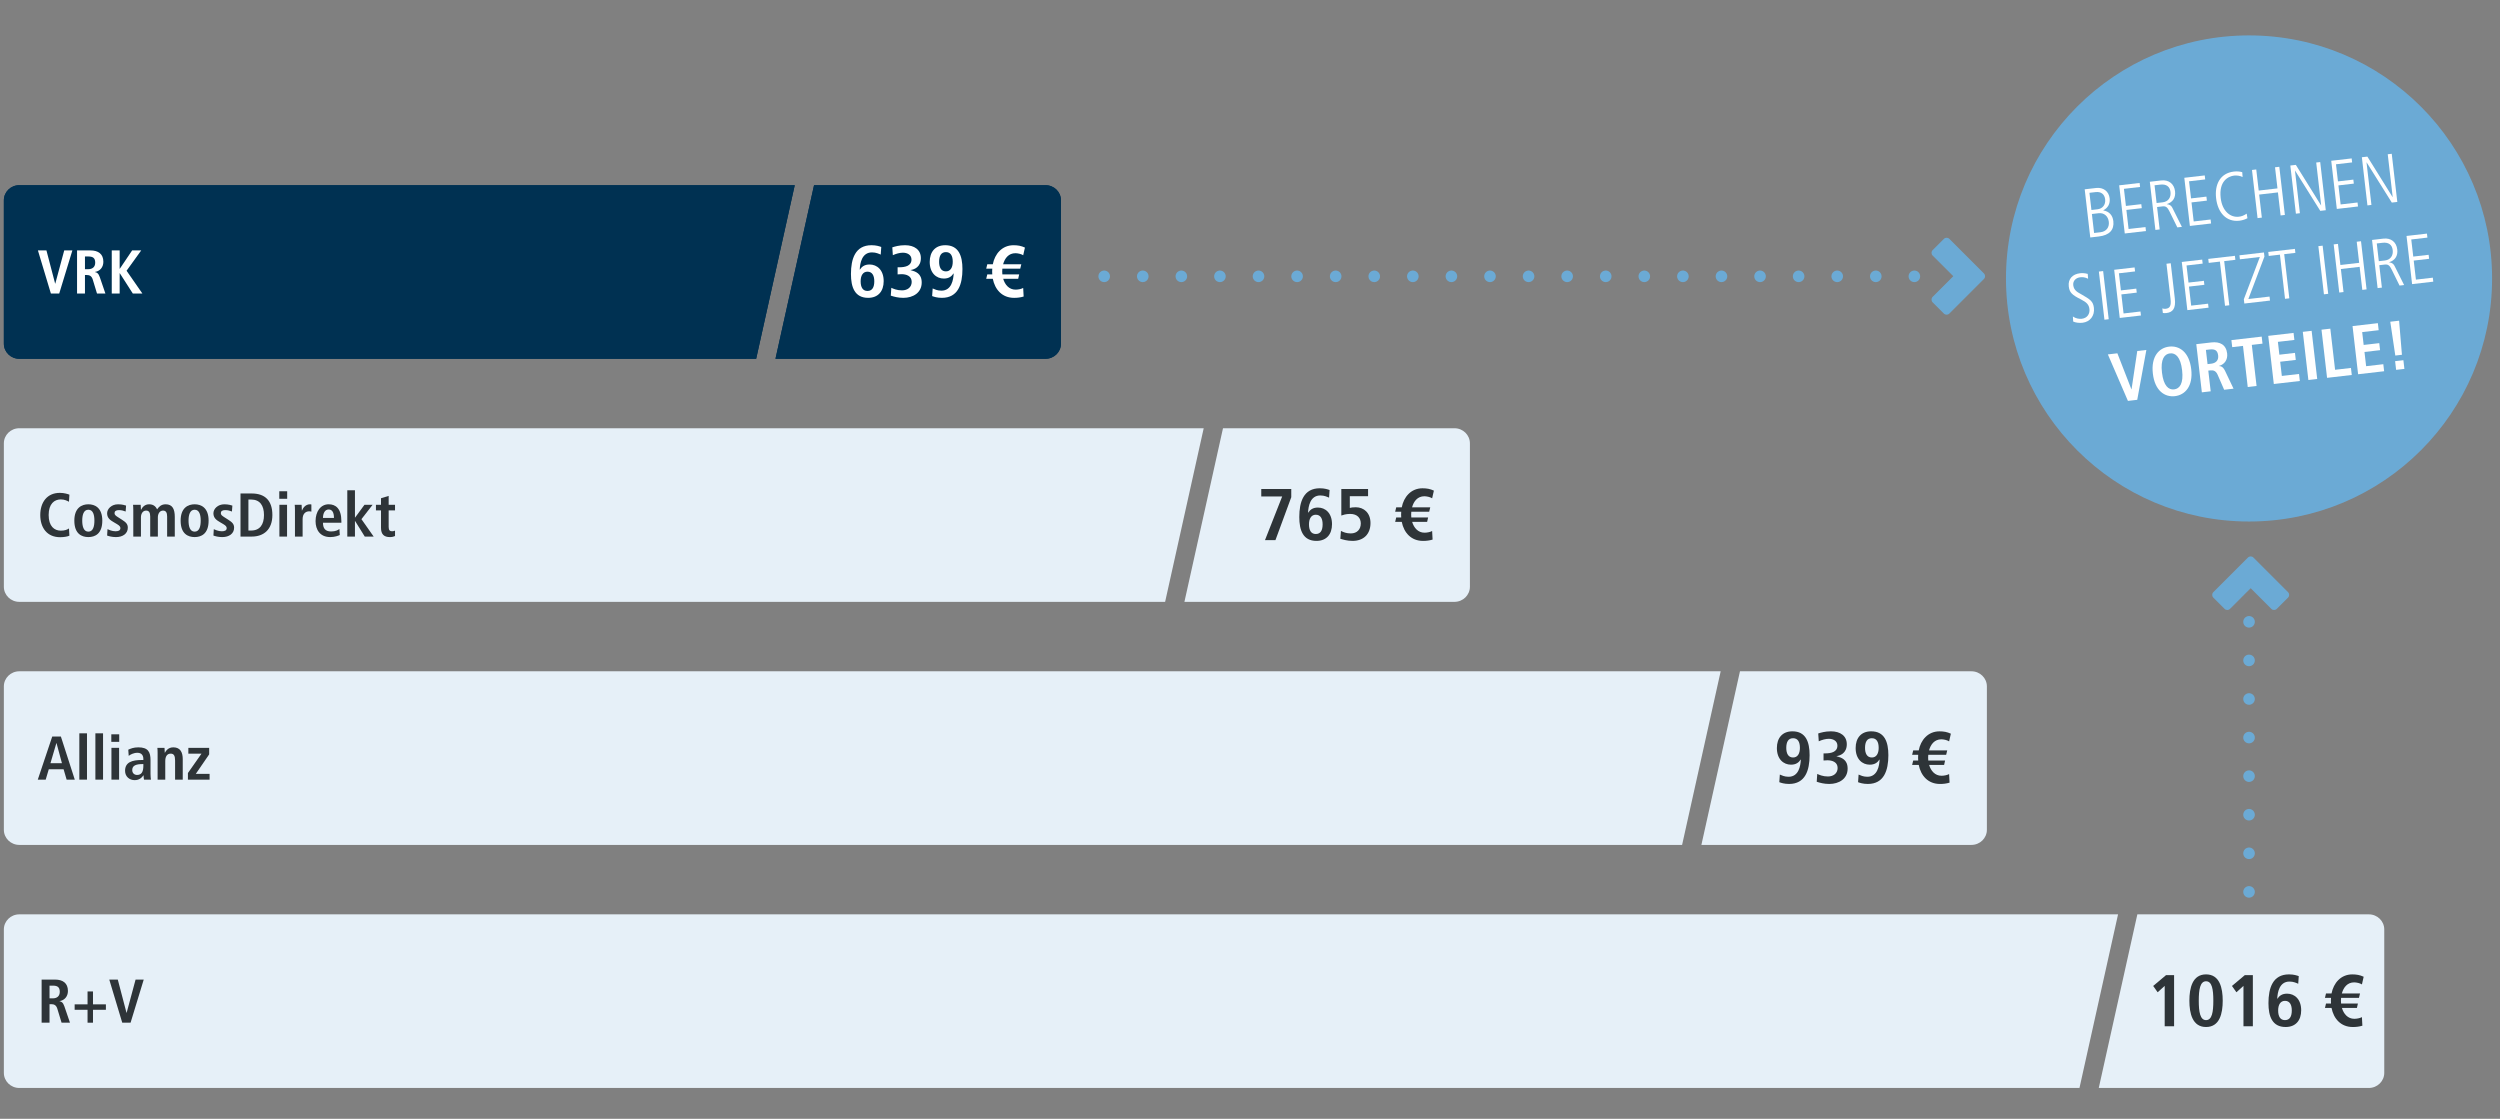 <?xml version="1.0" encoding="UTF-8"?>
<svg xmlns="http://www.w3.org/2000/svg" version="1.1" viewBox="0 0 648 290">
  <rect x="0" y="0" width="648" height="290" fill="#808080" stroke="none"/>
  <!-- Generator: Adobe Illustrator 29.8.1, SVG Export Plug-In . SVG Version: 2.1.1 Build 2)  -->
  <defs>
    <style>
      .st0 {
        fill: #fff;
      }

      .st1 {
        fill: #6baad5;
      }

      .st2 {
        fill: #2e3438;
      }

      .st3 {
        fill: #e6f0f8;
      }

      .st4 {
        fill: none;
        stroke: #6baad5;
        stroke-dasharray: 0 10;
        stroke-linecap: round;
        stroke-linejoin: round;
        stroke-width: 3px;
      }

      .st5 {
        fill: #003152;
      }
    </style>
  </defs>
  <g id="Störer">
    <g>
      <g>
        <path class="st1" d="M582.95,135.177c34.794,0,63-28.206,63-63s-28.206-63-63-63-63,28.207-63,63,28.207,63,63,63"/>
        <g>
          <path class="st0" d="M541.798,61.552l-1.445-12.483,2.987-.345c1.807-.21,3.271.853,3.481,2.678.159,1.378-.404,2.457-1.634,3.106l.004.036c1.499.262,2.407,1.227,2.587,2.782.259,2.235-.99,3.648-3.763,3.97l-2.218.256ZM543.671,54.249c1.288-.149,2.15-1.155,1.984-2.586-.157-1.359-1.105-2.029-2.464-1.872l-1.609.186.516,4.453,1.573-.182ZM544.432,60.197c1.52-.176,2.337-1.268,2.172-2.698-.177-1.522-1.274-2.392-2.634-2.234l-1.753.203.569,4.92,1.645-.19Z"/>
          <path class="st0" d="M550.738,60.518l-1.445-12.483,5.294-.612.12,1.037-4.186.484.514,4.435,3.988-.462.12,1.038-3.988.462.571,4.938,4.383-.508.12,1.036-5.491.636Z"/>
          <path class="st0" d="M564.364,58.94l-2.015-4.098c-.544-1.099-.93-1.451-1.824-1.348l-1.413.163.673,5.812-1.108.128-1.445-12.483,2.951-.341c1.932-.224,3.363.86,3.589,2.81.192,1.664-.562,2.82-2.102,3.307l.005.036c.731.06,1.156.445,1.394.927l2.477,4.951-1.181.136ZM560.566,52.438c1.484-.171,2.188-1.304,2.028-2.681-.166-1.431-1.111-2.082-2.632-1.906l-1.502.174.531,4.596,1.574-.183Z"/>
          <path class="st0" d="M567.617,58.565l-1.445-12.483,5.294-.612.12,1.037-4.185.484.513,4.435,3.988-.462.12,1.038-3.988.462.571,4.938,4.383-.508.12,1.036-5.491.636Z"/>
          <path class="st0" d="M582.535,56.566c-.562.301-1.312.552-2.082.641-3.362.389-5.601-2.035-6.039-5.826-.402-3.471.971-6.492,4.619-6.915.841-.097,1.612-.006,2.158.167l.091,1.258c-.542-.299-1.449-.466-2.183-.381-1.52.176-4.006,1.405-3.497,5.805.396,3.417,2.494,5.114,4.713,4.857.661-.077,1.203-.249,2.027-.798l.192,1.192Z"/>
          <path class="st0" d="M591.131,55.844l-.691-5.974-4.864.562.691,5.974-1.109.129-1.444-12.483,1.108-.129.634,5.472,4.864-.562-.633-5.472,1.109-.129,1.444,12.483-1.109.129Z"/>
          <path class="st0" d="M601.413,54.653l-6.516-10.411-.036.005,1.275,11.018-1.038.12-1.444-12.483,1.431-.166,6.523,10.482.036-.004-1.283-11.089,1.037-.12,1.445,12.483-1.431.165Z"/>
          <path class="st0" d="M605.702,54.157l-1.445-12.483,5.295-.612.12,1.037-4.186.484.513,4.435,3.989-.462.12,1.038-3.989.462.571,4.938,4.383-.508.12,1.036-5.491.636Z"/>
          <path class="st0" d="M619.954,52.508l-6.516-10.411-.035.004,1.275,11.018-1.038.12-1.444-12.483,1.431-.165,6.523,10.482.036-.004-1.283-11.089,1.037-.12,1.445,12.483-1.432.165Z"/>
          <path class="st0" d="M537.292,82.041c.71.498,1.582.67,2.297.587,1.503-.174,2.126-1.369,1.993-2.515-.13-1.127-.71-1.749-2.135-2.472-2.443-1.222-3.04-1.841-3.223-3.415-.226-1.949,1.01-3.18,2.924-3.401.572-.066,1.228-.034,1.994.167l.092,1.259c-.845-.41-1.412-.453-2.057-.379-1.055.122-1.926.894-1.791,2.057.165,1.432,1.287,1.882,2.006,2.305,2.446,1.403,3.153,1.865,3.352,3.583.233,2.021-.996,3.612-2.945,3.838-.858.1-1.834-.023-2.43-.316l-.077-1.297Z"/>
          <path class="st0" d="M545.47,82.872l-1.444-12.484,1.108-.129,1.444,12.484-1.108.129Z"/>
          <path class="st0" d="M549.438,82.412l-1.444-12.484,5.294-.612.12,1.037-4.186.484.514,4.436,3.988-.462.12,1.038-3.988.462.571,4.936,4.382-.507.12,1.037-5.491.635Z"/>
          <path class="st0" d="M560.477,79.939c.412.115.524.14.864.1,1.037-.119,1.48-.679,1.263-2.557l-1.056-9.122,1.108-.128,1.058,9.14c.299,2.575-.511,3.575-2.21,3.772-.34.039-.596.015-.891-.023l-.137-1.181Z"/>
          <path class="st0" d="M566.962,80.385l-1.445-12.484,5.294-.612.12,1.037-4.185.483.513,4.436,3.988-.461.12,1.038-3.988.461.571,4.936,4.383-.507.12,1.037-5.491.636Z"/>
          <path class="st0" d="M576.725,79.255l-1.325-11.447-2.897.335-.12-1.037,6.904-.799.12,1.037-2.897.336,1.324,11.447-1.108.128Z"/>
          <path class="st0" d="M581.731,78.676l-.129-1.109,4.151-10.957-5.169.599-.12-1.037,6.35-.735.125,1.073-4.166,10.995,5.491-.636.12,1.037-6.653.77Z"/>
          <path class="st0" d="M592.28,77.455l-1.324-11.447-2.897.335-.12-1.037,6.903-.799.12,1.037-2.897.335,1.324,11.447-1.109.129Z"/>
          <path class="st0" d="M602.364,76.288l-1.445-12.484,1.109-.129,1.444,12.484-1.108.129Z"/>
          <path class="st0" d="M612.308,75.138l-.691-5.974-4.865.562.691,5.974-1.108.129-1.445-12.484,1.108-.129.634,5.473,4.865-.562-.634-5.473,1.109-.129,1.444,12.484-1.108.129Z"/>
          <path class="st0" d="M621.963,74.02l-2.015-4.1c-.545-1.098-.93-1.45-1.824-1.347l-1.413.163.673,5.812-1.108.128-1.445-12.484,2.951-.341c1.932-.224,3.362.861,3.588,2.81.192,1.664-.561,2.821-2.101,3.308l.004.035c.732.06,1.157.446,1.395.927l2.477,4.952-1.181.137ZM618.165,67.518c1.484-.172,2.188-1.305,2.027-2.683-.165-1.431-1.11-2.082-2.631-1.906l-1.502.174.531,4.597,1.574-.182Z"/>
          <path class="st0" d="M625.215,73.644l-1.444-12.484,5.294-.612.12,1.037-4.186.484.514,4.436,3.988-.462.12,1.038-3.988.462.571,4.936,4.382-.508.12,1.037-5.491.636Z"/>
          <path class="st0" d="M546.355,91.862l2.469-.286,3.635,9.331.036-.004,1.48-9.923,2.361-.273-2.365,12.925-2.414.28-5.201-12.05Z"/>
          <path class="st0" d="M562.25,89.842c2.593-.301,5.195,1.355,5.715,5.846.519,4.489-1.636,6.695-4.229,6.996-2.593.3-5.195-1.356-5.715-5.846-.519-4.49,1.636-6.696,4.229-6.996ZM563.533,100.931c1.448-.168,2.468-1.537,2.07-4.971-.398-3.435-1.703-4.533-3.151-4.365-1.448.167-2.468,1.535-2.07,4.97.397,3.434,1.702,4.533,3.151,4.366Z"/>
          <path class="st0" d="M569.278,89.209l3.898-.451c2.219-.256,3.837.572,4.102,2.861.189,1.628-.705,2.836-2.075,3.213l.006.054c.474.018,1.018.172,1.546,1.289l2.178,4.569-2.433.281-1.704-3.917c-.418-.948-1.046-1.202-1.886-1.105l-.519.06.621,5.365-2.29.265-1.444-12.484ZM573.127,94.274c1.216-.141,1.966-.862,1.819-2.133-.166-1.431-.958-1.702-2.246-1.553l-.93.107.427,3.686.93-.107Z"/>
          <path class="st0" d="M581.381,89.657l-2.791.323-.211-1.824,7.852-.908.212,1.824-2.772.32,1.233,10.66-2.289.265-1.233-10.66Z"/>
          <path class="st0" d="M587.927,87.052l6.564-.76.212,1.824-4.275.494.385,3.327,4.043-.468.211,1.824-4.043.468.427,3.685,4.454-.515.211,1.824-6.743.78-1.445-12.484Z"/>
          <path class="st0" d="M596.886,86.015l2.289-.265,1.445,12.484-2.29.265-1.444-12.484Z"/>
          <path class="st0" d="M601.731,85.454l2.289-.265,1.234,10.66,4.114-.477.211,1.824-6.403.741-1.445-12.484Z"/>
          <path class="st0" d="M609.777,84.522l6.564-.759.212,1.824-4.275.494.385,3.327,4.042-.468.211,1.824-4.042.468.427,3.685,4.454-.516.211,1.824-6.743.78-1.444-12.484Z"/>
          <path class="st0" d="M619.558,83.391l2.29-.265.732,8.833-1.718.199-1.305-8.768ZM620.813,93.614l2.147-.248.261,2.253-2.147.248-.261-2.253Z"/>
        </g>
      </g>
      <line class="st4" x1="582.95" y1="161.177" x2="582.95" y2="233"/>
      <line class="st4" x1="496.205" y1="71.624" x2="278.5" y2="71.624"/>
      <path class="st1" d="M514.243,70.888l-2.914-2.914-6.06-6.06c-.391-.391-1.024-.391-1.414,0l-2.914,2.914c-.391.391-.391,1.024,0,1.414l5.353,5.353-5.353,5.353c-.391.391-.391,1.024,0,1.414l2.914,2.914c.391.391,1.024.391,1.414,0l6.06-6.06h0s2.914-2.914,2.914-2.914c.391-.391.391-1.024,0-1.414Z"/>
      <path class="st1" d="M582.668,144.515l-2.914,2.914-6.06,6.06c-.391.391-.391,1.024,0,1.414l2.914,2.914c.391.391,1.024.391,1.414,0l5.353-5.353,5.353,5.353c.391.391,1.024.391,1.414,0l2.914-2.914c.391-.391.391-1.024,0-1.414l-6.06-6.06h0s-2.914-2.914-2.914-2.914c-.391-.391-1.024-.391-1.414,0Z"/>
    </g>
  </g>
  <g id="Vergleich">
    <g>
      <g>
        <path class="st5" d="M196,93H5c-2.209,0-4-1.752-4-3.913v-37.174c0-2.161,1.791-3.913,4-3.913h201l-10,45Z"/>
        <path class="st5" d="M271,48h-60l-10,45h70c2.209,0,4-1.752,4-3.913v-37.174c0-2.161-1.791-3.913-4-3.913Z"/>
        <g>
          <path class="st0" d="M220.821,74.598c.53.247,1.454.665,2.769.665,1.434,0,2.514-.817,2.514-2.204,0-1.539-1.413-1.995-2.65-1.995-.373,0-.727.019-1.002.058v-1.843h.412c1.572,0,3.182-.361,3.182-2.014,0-1.216-1.08-1.767-2.219-1.767-.824,0-1.768.266-2.611.645l-.139-2.032c.688-.209,1.748-.552,3.3-.552,2.415,0,4.104,1.179,4.104,3.344,0,2.356-1.768,2.964-2.651,3.078v.037c1.257.343,2.867.836,2.867,3.211,0,2.66-2.259,3.971-4.753,3.971-1.355,0-2.394-.285-3.26-.57l.138-2.032Z"/>
          <path class="st0" d="M238.394,63.75v1.861h-4.732v3.04c.333-.095.824-.171,1.551-.171,2.102,0,3.81,1.481,3.81,4.084,0,2.926-1.826,4.636-4.653,4.636-1.414,0-2.514-.361-3.162-.551l.156-2.033c.688.342,1.414.646,2.554.646,1.649,0,2.592-1.083,2.592-2.584,0-1.33-.845-2.47-2.769-2.47-1.119,0-1.865.285-2.278.418v-6.877h6.933Z"/>
          <path class="st0" d="M241.238,74.598c.53.247,1.453.665,2.769.665,1.434,0,2.514-.817,2.514-2.204,0-1.539-1.414-1.995-2.651-1.995-.373,0-.727.019-1.001.058v-1.843h.412c1.57,0,3.182-.361,3.182-2.014,0-1.216-1.08-1.767-2.22-1.767-.825,0-1.768.266-2.612.645l-.137-2.032c.688-.209,1.748-.552,3.299-.552,2.416,0,4.104,1.179,4.104,3.344,0,2.356-1.768,2.964-2.651,3.078v.037c1.257.343,2.867.836,2.867,3.211,0,2.66-2.258,3.971-4.752,3.971-1.355,0-2.397-.285-3.26-.57l.137-2.032Z"/>
          <path class="st0" d="M265.212,66.163c-.491-.343-1.453-.532-2.022-.532-1.728,0-2.75,1.272-3.182,2.868h4.713l-.275,1.14h-4.634c-.04.494-.06.988,0,1.482h4.359l-.255,1.14h-3.889c.451,1.539,1.531,2.812,3.201,2.812.609,0,1.434-.133,1.983-.436l.118,2.223c-.825.247-1.611.342-2.475.342-3.123,0-4.969-2.166-5.519-4.939h-1.708l.274-1.14h1.296c-.039-.494-.039-.988,0-1.482h-1.57l.274-1.14h1.434c.511-2.659,2.376-4.939,5.381-4.939,1.08,0,1.964.152,2.946.608l-.452,1.995Z"/>
        </g>
        <g>
          <path class="st0" d="M9.828,64.91h2.209l2.257,8.611h.032l2.32-8.611h2.113l-3.409,11.172h-2.161l-3.361-11.172Z"/>
          <path class="st0" d="M19.973,64.91h3.488c1.985,0,3.33.896,3.33,2.945,0,1.457-.912,2.433-2.161,2.625v.048c.417.064.88.256,1.233,1.296l1.456,4.258h-2.177l-1.105-3.633c-.273-.881-.801-1.168-1.553-1.168h-.464v4.801h-2.049v-11.172ZM22.854,69.775c1.088,0,1.824-.56,1.824-1.696,0-1.28-.672-1.601-1.824-1.601h-.832v3.297h.832Z"/>
          <path class="st0" d="M28.965,64.91h2.049v4.738h.048l3.186-4.738h2.353l-3.793,5.266,4.098,5.906h-2.481l-3.361-5.25h-.048v5.25h-2.049v-11.172Z"/>
        </g>
      </g>
      <path class="st3" d="M302,156H5c-2.209,0-4-1.752-4-3.913v-37.174c0-2.161,1.791-3.913,4-3.913h307l-10,45Z"/>
      <path class="st3" d="M377,111h-60l-10,45h70c2.209,0,4-1.752,4-3.913v-37.174c0-2.161-1.791-3.913-4-3.913Z"/>
      <g>
        <path class="st2" d="M332.34,128.688h-5.42v-1.938h7.776v2.128l-4.104,11.132h-2.71l4.458-11.322Z"/>
        <path class="st2" d="M344.492,128.991c-.471-.19-1.178-.569-2.258-.569-2.651,0-3.103,2.812-3.182,4.426l.039.038c.472-.74,1.179-1.329,2.514-1.329,1.925,0,3.652,1.425,3.652,4.311,0,2.622-1.434,4.332-4.025,4.332-3.496,0-4.457-2.773-4.457-6.193,0-3.913,1.119-7.447,5.321-7.447,1.257,0,2.062.285,2.533.456l-.138,1.976ZM341.056,138.414c1.237,0,1.768-.949,1.768-2.508,0-1.443-.511-2.488-1.768-2.488-1.159,0-1.767.988-1.767,2.488,0,1.559.549,2.508,1.767,2.508Z"/>
        <path class="st2" d="M354.603,126.75v1.861h-4.732v3.04c.334-.095.825-.171,1.552-.171,2.101,0,3.81,1.481,3.81,4.084,0,2.926-1.827,4.636-4.654,4.636-1.414,0-2.514-.361-3.162-.551l.157-2.033c.688.342,1.414.646,2.553.646,1.65,0,2.593-1.083,2.593-2.584,0-1.33-.845-2.47-2.769-2.47-1.12,0-1.866.285-2.279.418v-6.877h6.933Z"/>
        <path class="st2" d="M371.212,129.163c-.491-.343-1.453-.532-2.022-.532-1.728,0-2.75,1.272-3.182,2.868h4.713l-.275,1.14h-4.634c-.04.494-.06.988,0,1.482h4.359l-.255,1.14h-3.889c.451,1.539,1.531,2.812,3.201,2.812.609,0,1.434-.133,1.983-.436l.118,2.223c-.825.247-1.611.342-2.475.342-3.123,0-4.969-2.166-5.519-4.939h-1.708l.274-1.14h1.296c-.039-.494-.039-.988,0-1.482h-1.57l.274-1.14h1.434c.511-2.659,2.376-4.939,5.381-4.939,1.08,0,1.964.152,2.946.608l-.452,1.995Z"/>
      </g>
      <g>
        <path class="st2" d="M17.992,138.842c-.417.225-1.409.4-2.418.4-3.393,0-5.138-2.481-5.138-5.746s1.745-5.746,5.074-5.746c1.136,0,2.064.305,2.481.465l-.113,1.84c-.416-.208-1.072-.607-2.112-.607-1.696,0-3.153,1.152-3.153,4.049s1.457,4.05,3.153,4.05c.993,0,1.649-.24,2.112-.576l.113,1.872Z"/>
        <path class="st2" d="M22.902,130.711c1.68,0,3.617.881,3.617,4.242,0,3.457-1.938,4.258-3.617,4.258-1.682,0-3.634-.801-3.634-4.258,0-3.361,1.952-4.242,3.634-4.242ZM22.902,137.802c1.28,0,1.568-1.472,1.568-2.849s-.288-2.834-1.568-2.834c-1.281,0-1.585,1.457-1.585,2.834s.304,2.849,1.585,2.849Z"/>
        <path class="st2" d="M27.86,137.162c.319.128,1.136.544,2.065.544.72,0,1.279-.177,1.279-.816,0-.32-.16-.624-.88-1.04l-.816-.48c-.832-.496-1.745-1.024-1.745-2.321,0-1.136,1.105-2.337,2.85-2.337,1.057,0,1.873.273,2.064.336l-.111,1.537c-.496-.192-1.024-.368-1.745-.368-.8,0-1.136.304-1.136.8,0,.449.352.689.928,1.057l.977.625c1.024.656,1.537,1.12,1.537,2.08,0,1.522-1.281,2.434-3.074,2.434-1.023,0-1.873-.24-2.289-.4l.097-1.648Z"/>
        <path class="st2" d="M34.549,132.184c0-.592-.032-1.04-.065-1.344h1.984c.017.432.065.863.065,1.296h.032c.304-.64.944-1.425,2.081-1.425,1.393,0,1.84.865,2.08,1.312.4-.576.992-1.312,2.209-1.312,1.793,0,2.369,1.281,2.369,3.281v5.09h-1.984v-5.201c0-1.025-.32-1.537-1.057-1.537-.881,0-1.345.832-1.345,1.744v4.994h-1.985v-5.201c0-1.025-.319-1.537-1.056-1.537-.88,0-1.345.832-1.345,1.744v4.994h-1.984v-6.898Z"/>
        <path class="st2" d="M50.453,130.711c1.682,0,3.618.881,3.618,4.242,0,3.457-1.937,4.258-3.618,4.258-1.68,0-3.633-.801-3.633-4.258,0-3.361,1.953-4.242,3.633-4.242ZM50.453,137.802c1.281,0,1.569-1.472,1.569-2.849s-.288-2.834-1.569-2.834c-1.279,0-1.584,1.457-1.584,2.834s.305,2.849,1.584,2.849Z"/>
        <path class="st2" d="M55.412,137.162c.32.128,1.137.544,2.064.544.721,0,1.281-.177,1.281-.816,0-.32-.16-.624-.881-1.04l-.816-.48c-.832-.496-1.744-1.024-1.744-2.321,0-1.136,1.103-2.337,2.849-2.337,1.057,0,1.873.273,2.065.336l-.112,1.537c-.497-.192-1.024-.368-1.745-.368-.801,0-1.137.304-1.137.8,0,.449.352.689.929,1.057l.977.625c1.024.656,1.536,1.12,1.536,2.08,0,1.522-1.28,2.434-3.072,2.434-1.025,0-1.873-.24-2.289-.4l.096-1.648Z"/>
        <path class="st2" d="M62.34,127.91h2.914c3.489,0,5.346,1.889,5.346,5.586,0,3.762-2.24,5.586-5.346,5.586h-2.914v-11.172ZM64.389,137.514h.69c2.305,0,3.345-1.568,3.345-4.018s-1.04-4.018-3.345-4.018h-.69v8.035Z"/>
        <path class="st2" d="M72.389,127.334h2.049v1.953h-2.049v-1.953ZM72.42,130.84h1.984v8.242h-1.984v-8.242Z"/>
        <path class="st2" d="M76.451,132.199c0-.512-.016-.992-.064-1.359h1.792c.017.496.065,1.008.065,1.504h.032c.24-.641.864-1.633,2.097-1.633.129,0,.225.032.336.049v1.855c-.176-.047-.352-.08-.56-.08-.815,0-1.712.497-1.712,2.033v4.514h-1.985v-6.883Z"/>
        <path class="st2" d="M88.07,138.682c-.416.177-1.281.529-2.465.529-2.658,0-3.811-1.905-3.811-4.13,0-2.466,1.297-4.37,3.394-4.37,1.776,0,3.298,1.041,3.298,4.402v.384h-4.769c0,1.409.56,2.257,2.096,2.257,1.217,0,1.793-.368,2.161-.641l.097,1.568ZM86.565,134.248c0-1.456-.48-2.192-1.377-2.192-1.04,0-1.472,1.105-1.472,2.192h2.849Z"/>
        <path class="st2" d="M90.019,127.078h1.984v7.059h.049l2.416-3.297h2.113l-2.897,3.728,3.168,4.514h-2.305l-2.496-4.018h-.049v4.018h-1.984v-12.004Z"/>
        <path class="st2" d="M98.756,129.143l1.984-.608v2.306h1.648v1.456h-1.648v4.273c0,.88.32,1.137.896,1.137.352,0,.608-.097.752-.177v1.409c-.304.144-.736.273-1.328.273-1.473,0-2.305-.673-2.305-2.401v-4.514h-1.312v-1.456h1.312v-1.697Z"/>
      </g>
      <path class="st3" d="M436,219H5c-2.209,0-4-1.752-4-3.913v-37.174c0-2.161,1.791-3.913,4-3.913h441l-10,45Z"/>
      <path class="st3" d="M511,174h-60l-10,45h70c2.209,0,4-1.752,4-3.913v-37.174c0-2.161-1.791-3.913-4-3.913Z"/>
      <g>
        <path class="st2" d="M461.332,200.769c.471.19,1.178.569,2.258.569,2.652,0,3.103-2.812,3.182-4.426l-.039-.038c-.471.741-1.178,1.33-2.514,1.33-1.924,0-3.652-1.425-3.652-4.312,0-2.622,1.434-4.332,4.025-4.332,3.496,0,4.458,2.774,4.458,6.193,0,3.913-1.119,7.447-5.321,7.447-1.258,0-2.062-.285-2.533-.456l.137-1.976ZM464.769,196.342c1.159,0,1.768-.987,1.768-2.488,0-1.558-.55-2.508-1.768-2.508-1.237,0-1.767.95-1.767,2.508,0,1.443.51,2.488,1.767,2.488Z"/>
        <path class="st2" d="M471.029,200.598c.531.247,1.454.665,2.769.665,1.434,0,2.514-.817,2.514-2.204,0-1.539-1.414-1.995-2.65-1.995-.373,0-.727.019-1.002.058v-1.843h.412c1.571,0,3.182-.361,3.182-2.014,0-1.216-1.08-1.767-2.219-1.767-.825,0-1.768.266-2.612.645l-.138-2.032c.688-.209,1.748-.552,3.299-.552,2.416,0,4.106,1.179,4.106,3.344,0,2.356-1.768,2.964-2.652,3.078v.037c1.258.343,2.867.836,2.867,3.211,0,2.66-2.258,3.971-4.752,3.971-1.355,0-2.396-.285-3.26-.57l.137-2.032Z"/>
        <path class="st2" d="M481.749,200.769c.472.19,1.179.569,2.259.569,2.65,0,3.103-2.812,3.182-4.426l-.04-.038c-.472.741-1.179,1.33-2.514,1.33-1.925,0-3.652-1.425-3.652-4.312,0-2.622,1.434-4.332,4.025-4.332,3.495,0,4.458,2.774,4.458,6.193,0,3.913-1.119,7.447-5.322,7.447-1.256,0-2.062-.285-2.533-.456l.138-1.976ZM485.185,196.342c1.158,0,1.768-.987,1.768-2.488,0-1.558-.55-2.508-1.768-2.508-1.236,0-1.768.95-1.768,2.508,0,1.443.511,2.488,1.768,2.488Z"/>
        <path class="st2" d="M505.212,192.163c-.491-.343-1.453-.532-2.022-.532-1.728,0-2.75,1.272-3.182,2.868h4.713l-.275,1.14h-4.634c-.04.494-.06.988,0,1.482h4.359l-.255,1.14h-3.889c.451,1.539,1.531,2.812,3.201,2.812.609,0,1.434-.133,1.983-.436l.118,2.223c-.825.247-1.611.342-2.475.342-3.123,0-4.969-2.166-5.519-4.939h-1.708l.274-1.14h1.296c-.039-.494-.039-.988,0-1.482h-1.57l.274-1.14h1.434c.511-2.659,2.376-4.939,5.381-4.939,1.08,0,1.964.152,2.946.608l-.452,1.995Z"/>
      </g>
      <g>
        <path class="st2" d="M16.486,199.394h-3.841l-.8,2.688h-2.049l3.745-11.172h2.241l3.602,11.172h-2.113l-.785-2.688ZM16.055,197.824l-1.408-5.218h-.032l-1.536,5.218h2.977Z"/>
        <path class="st2" d="M20.564,190.078h1.984v12.004h-1.984v-12.004Z"/>
        <path class="st2" d="M24.725,190.078h1.984v12.004h-1.984v-12.004Z"/>
        <path class="st2" d="M28.852,190.334h2.049v1.953h-2.049v-1.953ZM28.885,193.84h1.984v8.242h-1.984v-8.242Z"/>
        <path class="st2" d="M33.252,194.319c.56-.256,1.346-.608,2.609-.608,2.562,0,3.154,1.248,3.154,3.313v3.602c0,.593.064,1.136.111,1.456h-1.793c-.096-.32-.111-.72-.111-1.12h-.033c-.496.673-1.119,1.249-2.305,1.249-1.28,0-2.465-.881-2.465-2.418,0-2.24,1.825-2.801,4.338-2.801h.4v-.304c0-.816-.4-1.569-1.537-1.569-.992,0-1.872.48-2.256.801l-.113-1.601ZM37.158,198.049h-.176c-1.697,0-2.705.352-2.705,1.553,0,.752.496,1.265,1.264,1.265,1.185,0,1.617-.88,1.617-2.353v-.465Z"/>
        <path class="st2" d="M40.852,195.199c0-.512-.017-.992-.064-1.359h1.855c.017.416.065.848.065,1.264h.032c.288-.496.849-1.393,2.192-1.393,1.873,0,2.434,1.393,2.434,3.058v5.314h-1.984v-4.945c0-1.265-.32-1.793-1.137-1.793-1.041,0-1.408.881-1.408,1.938v4.801h-1.985v-6.883Z"/>
        <path class="st2" d="M48.708,200.369l3.522-5.025h-3.409v-1.504h5.394v1.695l-3.458,5.043h3.569v1.504h-5.618v-1.713Z"/>
      </g>
      <g>
        <path class="st3" d="M539,282H5c-2.209,0-4-1.752-4-3.913v-37.174c0-2.161,1.791-3.913,4-3.913h544l-10,45Z"/>
        <path class="st3" d="M614,237h-60l-10,45h70c2.209,0,4-1.752,4-3.913v-37.174c0-2.161-1.791-3.913-4-3.913Z"/>
        <g>
          <path class="st2" d="M561.088,255.543l-1.826,1.652-1.158-1.634,3.338-2.812h2.082v13.26h-2.436v-10.467Z"/>
          <path class="st2" d="M571.808,252.56c3.554,0,4.32,3.553,4.32,6.82s-.767,6.82-4.32,6.82c-3.535,0-4.32-3.553-4.32-6.82s.785-6.82,4.32-6.82ZM571.808,264.414c1.552,0,1.886-2.108,1.886-5.034s-.334-5.034-1.886-5.034c-1.532,0-1.886,2.108-1.886,5.034s.353,5.034,1.886,5.034Z"/>
          <path class="st2" d="M581.506,255.543l-1.826,1.652-1.159-1.634,3.339-2.812h2.081v13.26h-2.435v-10.467Z"/>
          <path class="st2" d="M595.701,254.991c-.472-.19-1.179-.569-2.259-.569-2.651,0-3.103,2.812-3.181,4.426l.039.038c.471-.74,1.178-1.329,2.514-1.329,1.924,0,3.652,1.425,3.652,4.311,0,2.622-1.434,4.332-4.025,4.332-3.496,0-4.458-2.773-4.458-6.193,0-3.913,1.119-7.447,5.321-7.447,1.258,0,2.062.285,2.533.456l-.137,1.976ZM592.264,264.414c1.238,0,1.768-.949,1.768-2.508,0-1.443-.51-2.488-1.768-2.488-1.158,0-1.767.988-1.767,2.488,0,1.559.55,2.508,1.767,2.508Z"/>
          <path class="st2" d="M612.211,255.163c-.49-.343-1.453-.532-2.022-.532-1.728,0-2.749,1.272-3.181,2.868h4.713l-.275,1.14h-4.635c-.039.494-.059.988,0,1.482h4.359l-.255,1.14h-3.888c.451,1.539,1.531,2.812,3.201,2.812.608,0,1.434-.133,1.982-.436l.118,2.223c-.825.247-1.61.342-2.474.342-3.123,0-4.969-2.166-5.519-4.939h-1.708l.274-1.14h1.297c-.039-.494-.039-.988,0-1.482h-1.571l.274-1.14h1.434c.512-2.659,2.377-4.939,5.381-4.939,1.08,0,1.965.152,2.946.608l-.452,1.995Z"/>
        </g>
        <g>
          <path class="st2" d="M10.789,253.91h3.488c1.985,0,3.33.896,3.33,2.945,0,1.457-.912,2.433-2.161,2.625v.048c.417.064.88.256,1.233,1.296l1.456,4.258h-2.177l-1.105-3.633c-.273-.881-.801-1.168-1.553-1.168h-.464v4.801h-2.049v-11.172ZM13.67,258.775c1.088,0,1.824-.56,1.824-1.696,0-1.28-.672-1.601-1.824-1.601h-.832v3.297h.832Z"/>
          <path class="st2" d="M22.693,261.737h-3.345v-1.409h3.345v-3.345h1.409v3.345h3.345v1.409h-3.345v3.345h-1.409v-3.345Z"/>
          <path class="st2" d="M28.324,253.91h2.209l2.257,8.611h.032l2.32-8.611h2.113l-3.409,11.172h-2.161l-3.361-11.172Z"/>
        </g>
      </g>
      <g>
        <path class="st5" d="M196,93H5c-2.209,0-4-1.752-4-3.913v-37.174c0-2.161,1.791-3.913,4-3.913h201l-10,45Z"/>
        <path class="st5" d="M271,48h-60l-10,45h70c2.209,0,4-1.752,4-3.913v-37.174c0-2.161-1.791-3.913-4-3.913Z"/>
        <g>
          <path class="st0" d="M228.284,65.991c-.472-.19-1.179-.569-2.259-.569-2.65,0-3.103,2.812-3.182,4.426l.039.038c.473-.74,1.18-1.329,2.514-1.329,1.926,0,3.653,1.425,3.653,4.311,0,2.622-1.434,4.332-4.026,4.332-3.495,0-4.457-2.773-4.457-6.193,0-3.913,1.119-7.447,5.322-7.447,1.256,0,2.062.285,2.533.456l-.138,1.976ZM224.848,75.414c1.236,0,1.768-.949,1.768-2.508,0-1.443-.512-2.488-1.768-2.488-1.159,0-1.768.988-1.768,2.488,0,1.559.55,2.508,1.768,2.508Z"/>
          <path class="st0" d="M231.029,74.598c.531.247,1.454.665,2.769.665,1.434,0,2.514-.817,2.514-2.204,0-1.539-1.414-1.995-2.65-1.995-.373,0-.727.019-1.002.058v-1.843h.412c1.571,0,3.182-.361,3.182-2.014,0-1.216-1.08-1.767-2.219-1.767-.825,0-1.768.266-2.612.645l-.138-2.032c.688-.209,1.748-.552,3.299-.552,2.416,0,4.106,1.179,4.106,3.344,0,2.356-1.768,2.964-2.652,3.078v.037c1.258.343,2.867.836,2.867,3.211,0,2.66-2.258,3.971-4.752,3.971-1.355,0-2.396-.285-3.26-.57l.137-2.032Z"/>
          <path class="st0" d="M241.749,74.769c.472.19,1.179.569,2.259.569,2.65,0,3.103-2.812,3.182-4.426l-.04-.038c-.472.741-1.179,1.33-2.514,1.33-1.925,0-3.652-1.425-3.652-4.312,0-2.622,1.434-4.332,4.025-4.332,3.495,0,4.458,2.774,4.458,6.193,0,3.913-1.119,7.447-5.322,7.447-1.256,0-2.062-.285-2.533-.456l.138-1.976ZM245.185,70.342c1.158,0,1.768-.987,1.768-2.488,0-1.558-.55-2.508-1.768-2.508-1.236,0-1.768.95-1.768,2.508,0,1.443.511,2.488,1.768,2.488Z"/>
          <path class="st0" d="M265.212,66.163c-.491-.343-1.453-.532-2.022-.532-1.728,0-2.75,1.272-3.182,2.868h4.713l-.275,1.14h-4.634c-.04.494-.06.988,0,1.482h4.359l-.255,1.14h-3.889c.451,1.539,1.531,2.812,3.201,2.812.609,0,1.434-.133,1.983-.436l.118,2.223c-.825.247-1.611.342-2.475.342-3.123,0-4.969-2.166-5.519-4.939h-1.708l.274-1.14h1.296c-.039-.494-.039-.988,0-1.482h-1.57l.274-1.14h1.434c.511-2.659,2.376-4.939,5.381-4.939,1.08,0,1.964.152,2.946.608l-.452,1.995Z"/>
        </g>
        <g>
          <path class="st0" d="M9.828,64.91h2.209l2.257,8.611h.032l2.32-8.611h2.113l-3.409,11.172h-2.161l-3.361-11.172Z"/>
          <path class="st0" d="M19.973,64.91h3.488c1.985,0,3.33.896,3.33,2.945,0,1.457-.912,2.433-2.161,2.625v.048c.417.064.88.256,1.233,1.296l1.456,4.258h-2.177l-1.105-3.633c-.273-.881-.801-1.168-1.553-1.168h-.464v4.801h-2.049v-11.172ZM22.854,69.775c1.088,0,1.824-.56,1.824-1.696,0-1.28-.672-1.601-1.824-1.601h-.832v3.297h.832Z"/>
          <path class="st0" d="M28.965,64.91h2.049v4.738h.048l3.186-4.738h2.353l-3.793,5.266,4.098,5.906h-2.481l-3.361-5.25h-.048v5.25h-2.049v-11.172Z"/>
        </g>
      </g>
    </g>
  </g>
</svg>